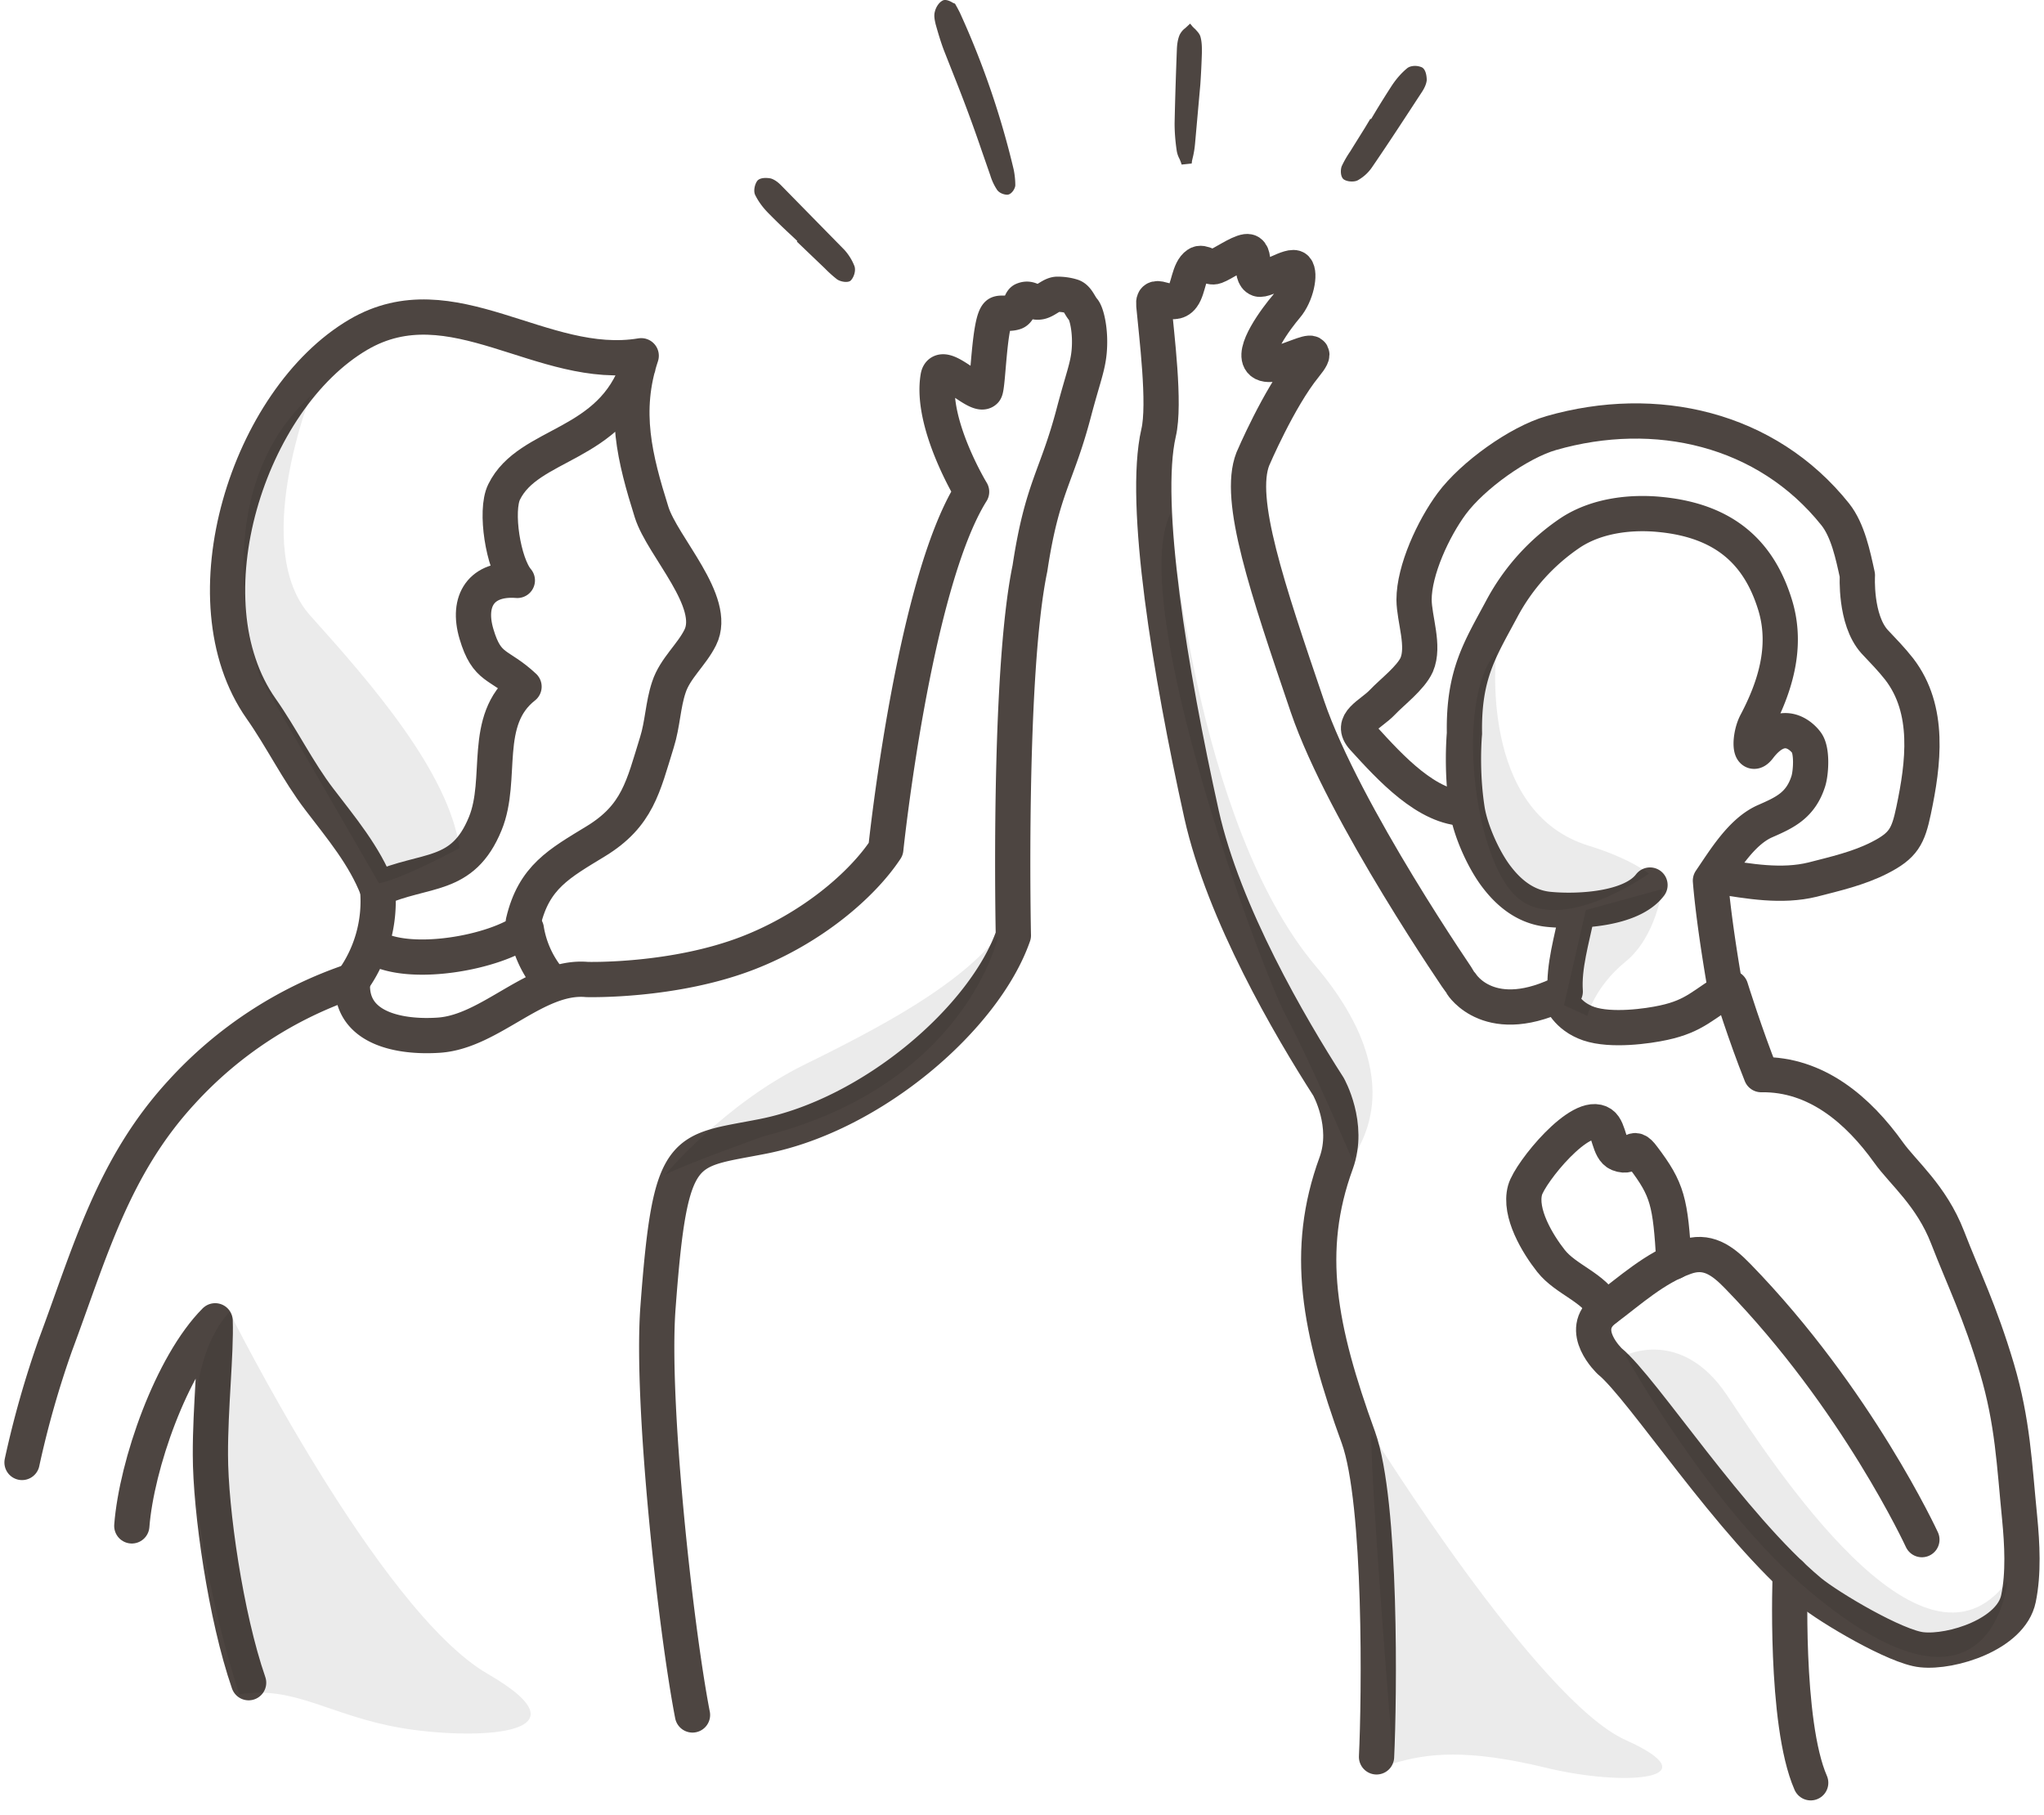 <svg xmlns="http://www.w3.org/2000/svg" xml:space="preserve" width="116" height="103" viewBox="0 0 116 103"><g fill="none" stroke="#4d4541" stroke-linecap="round" stroke-linejoin="round" stroke-miterlimit="10" stroke-width="2"><path d="M7.48 86.6c.27-3.47 2.25-9.15 4.73-11.64.06 1.86-.28 4.95-.27 7.6 0 3.14.87 9.19 2.17 12.94"/><path d="M1.25 83a55 55 0 0 1 1.9-6.68c1.96-5.25 3.26-10.1 7.15-14.33a23 23 0 0 1 9.71-6.33c-.22 2.74 2.72 3.24 4.9 3.09 2.94-.2 5.5-3.42 8.4-3.16 0 0 4.93.14 9.18-1.52 3.59-1.4 6.44-3.85 7.78-5.88 0 0 1.56-15 4.87-20.28 0 0-2.36-3.88-1.9-6.53.2-1.05 2.23 1.27 2.66.8.18-.18.23-4 .73-4.36.17-.11.63.03.98-.1.25-.1.3-.62.45-.69.43-.18.52.2.98.1.34-.08.64-.42.96-.43q.45 0 .84.12c.3.09.43.52.64.76.18.2.44 1.2.33 2.39-.08.87-.36 1.52-.86 3.41-.98 3.74-1.8 4.25-2.5 8.88-1.26 6.06-.94 20.83-.94 20.83-1.63 4.67-7.98 10.17-14.2 11.4-4.6.91-5.27.3-5.97 9.74-.4 5.4 1 18.15 1.96 23.1"/><path d="M19.95 55.73a7.7 7.7 0 0 0 1.48-5.27M31.01 55.4a6 6 0 0 1-1.14-2.67c-1.73 1.34-6.7 2.25-8.72.98"/><path d="M29.7 52.32c.6-2.55 2.04-3.31 4.12-4.58 2.37-1.45 2.68-3.1 3.46-5.61.33-1.05.34-2.12.68-3.13.35-1.07 1.29-1.83 1.78-2.82 1.01-2.02-2.14-5.15-2.76-7.11-.96-3.06-1.64-5.73-.59-8.88-5.6.94-10.74-4.31-16.05-1.2-6.26 3.67-9.86 15.06-5.52 21.23 1.16 1.65 2.09 3.56 3.3 5.14 1.25 1.64 2.56 3.19 3.3 5.1 2.73-1.22 4.83-.56 6.12-3.72 1.04-2.54-.22-5.87 2.2-7.77-1.44-1.35-2.1-.96-2.7-2.99-.56-1.89.28-3.2 2.32-3.04-.8-.93-1.28-3.95-.75-5.02 1.39-2.84 6.07-2.52 7.6-7.1"/></g><g fill="none" stroke="#4d4541" stroke-linecap="round" stroke-linejoin="round" stroke-miterlimit="10" stroke-width="2"><path d="M83.2 45.88c-2.2 0-4.3-2.31-5.83-3.99-.82-.9.42-1.33 1.09-2.04.55-.58 1.6-1.37 1.94-2.12.46-1.07-.14-2.58-.15-3.69 0-1.68 1.09-4.04 2.14-5.46 1.19-1.6 3.8-3.47 5.64-4 5.92-1.7 12.22-.28 16.13 4.62.71.9 1 2.3 1.25 3.45 0 0-.15 2.51.97 3.76.47.5.97 1.01 1.4 1.56 1.78 2.31 1.38 5.37.82 8.03-.31 1.47-.57 1.99-1.95 2.69-1.18.6-2.5.9-3.78 1.23-1.75.43-3.62.1-5.39-.19M95 71.62c-.2-3.43-.36-4.1-1.75-5.94-.66-.9-.52.14-1.39-.2-.57-.23-.51-1.38-.97-1.7-1.15-.82-4.06 2.76-4.34 3.76-.36 1.3.72 3.07 1.47 4.02.85 1.08 2.47 1.51 3.07 2.74"/><path d="M97.93 56.18s-.65-3.6-.86-6.2c.8-1.17 1.76-2.78 3.09-3.37 1.09-.48 2.03-.88 2.47-2.29.15-.5.23-1.77-.13-2.2 0 0-1.18-1.65-2.67.3-.58.76-.56-.66-.16-1.4 1-1.9 1.83-4.26 1.06-6.72-.9-2.9-2.82-4.74-6.5-5.1-1.47-.15-3.5-.02-5.1 1.03a12 12 0 0 0-3.9 4.32c-1.23 2.3-2.18 3.71-2.12 7.08 0 0-.2 2.08.16 4.35.2 1.2.94 2.86 1.7 3.83.75.97 1.7 1.68 2.93 1.8 1.62.16 4.68.02 5.74-1.38"/><path d="M89.48 51.94c-.27 1.36-.75 2.93-.65 4.33-4.27 2.2-5.88-.41-5.88-.41S76.28 46.2 74.2 40.1c-2.29-6.74-4-11.76-3.1-14.05 0 0 1.47-3.45 2.95-5.27 1.5-1.84-1.65.44-2.44-.22-.65-.55.86-2.54 1.38-3.15.6-.7.81-1.9.56-2.17-.26-.3-1.75.73-2.12.6-.57-.2-.06-1.64-.7-1.56-.45.06-1.35.7-1.74.84-.35.14-.73-.32-1.03-.12-.5.33-.5 1.37-.85 1.84-.56.79-1.72-.45-1.63.47.15 1.67.66 5.62.27 7.26-.92 4 .65 13.57 2.44 21.65 1.26 5.64 5.03 12.07 7.2 15.45 0 0 1.23 2.17.44 4.34-1.82 4.98-.98 9.4 1.26 15.57 1.33 3.69 1.19 14.87 1.03 18.13"/><path d="M88.57 56.7s.34.97 1.6 1.4c1.27.43 3.34.14 4.25-.06 1.8-.39 2.23-1.05 3.8-1.97 0 0 .86 2.76 1.73 4.92 3.14-.05 5.52 2.03 7.23 4.42.81 1.14 2.43 2.44 3.35 4.82.9 2.33 1.83 4.18 2.8 7.44.9 3.05.98 5.38 1.29 8.5.14 1.46.23 3.12-.07 4.56-.42 2.03-3.8 3.08-5.48 2.9-1.45-.14-5.24-2.38-6.36-3.3-4.5-3.76-9.48-11.54-11.35-13.07 0 0-1.88-1.76-.26-2.96 1.43-1.07 2.8-2.33 4.53-2.95 1.25-.45 2.1.16 3 1.09 6.76 6.95 10.44 14.94 10.44 14.94"/><path d="M101.6 89.33s-.34 8.42 1.16 11.85"/></g><g fill="#4d4541"><path d="m54.47.71-.13-.25-.14-.25-.07-.03q-.04-.01-.1-.05c-.16-.09-.38-.18-.53-.1-.24.12-.4.42-.45.65-.06.23 0 .48.05.7.13.46.28.98.47 1.48l.6 1.52a86 86 0 0 1 1.55 4.19l.48 1.38q.13.43.37.8c.12.2.4.3.59.3h.02c.23-.02.43-.34.44-.53q0-.44-.09-.89A48 48 0 0 0 54.47.71M47.92 14.18l-3.58-3.65q-.3-.31-.59-.4-.14-.03-.3-.03c-.16 0-.36.03-.47.16-.15.2-.24.6-.11.83q.27.54.76 1.03.62.63 1.26 1.22l.36.34-.03.03 1.58 1.51q.33.34.7.63c.14.1.36.15.5.15q.22 0 .3-.1c.17-.19.28-.55.19-.8a3 3 0 0 0-.57-.92M80.69 3.82a1 1 0 0 0-.38-.08c-.11 0-.32.02-.46.14q-.46.38-.85.96-.48.74-.94 1.5l-.25.42-.04-.02-.3.5-.68 1.09-.16.26q-.27.39-.47.81c-.1.2-.1.68.13.8q.18.1.43.1c.1 0 .26-.01.39-.1q.47-.28.77-.73c.96-1.4 1.9-2.85 2.83-4.27q.23-.36.26-.65c0-.19-.04-.61-.28-.73M67.8 1.63l-.12-.12-.14-.17-.16.15-.12.11q-.19.14-.31.37-.14.32-.16.81c-.05 1.3-.1 2.77-.13 4.22q0 .74.12 1.55.04.25.16.47l.07.17.05.15.57-.06.02-.16.07-.3q.07-.32.1-.66l.3-3.36q.06-.86.09-1.84c0-.28 0-.6-.09-.9-.06-.18-.2-.3-.31-.43"/></g><path d="M13.02 74.46S21.47 91.41 27.68 95c6.22 3.6-.97 3.75-4.96 3.06s-6.03-2.42-9.14-1.9c0 0-5.45-16.34-.56-21.7M17.61 22.5s-3.41 8.65 0 12.44 7.85 8.87 8.47 13.19c0 0-3.16 1.72-4.57 2l-6.76-11.71S11.32 28.27 17.6 22.5M37.75 66.67s3.33-4 7.91-6.25 8.84-4.57 11-7.33c0 0-1.78 8.47-13.34 11.4 0 0-4.49 1.6-5.57 2.18M77.83 81.33s9.42 15.17 14.42 17.42 0 2.67-4.5 1.58-6.75-.83-8.67-.25c0 0-1.33-16.16-1.25-18.75M92.25 76.92s3.17-1.59 5.75 2.25 11.07 17.08 15.92 10.58c0 0-.84 9.25-11.21.57-5.67-4.74-10.46-13.4-10.46-13.4M84.92 37s-1.06 9.07 5.25 11c2.37.73 3.41 1.58 3.41 1.58s-5 3.57-7.5 1.33-3.5-11.3-1.16-13.9" opacity=".08"/><path d="M94.33 50.46s-.33 2.7-2.08 4.12-2.17 3.07-2.17 3.07l-1.32-.6 1.24-5.4zM66.42 29.15s1.4 17.58 8.25 25.68c5.66 6.71 2.16 10.5 2.08 11 0 0-2.36-5.55-3.77-8.18s-9.07-23.34-6.56-28.5" opacity=".08"/></svg>